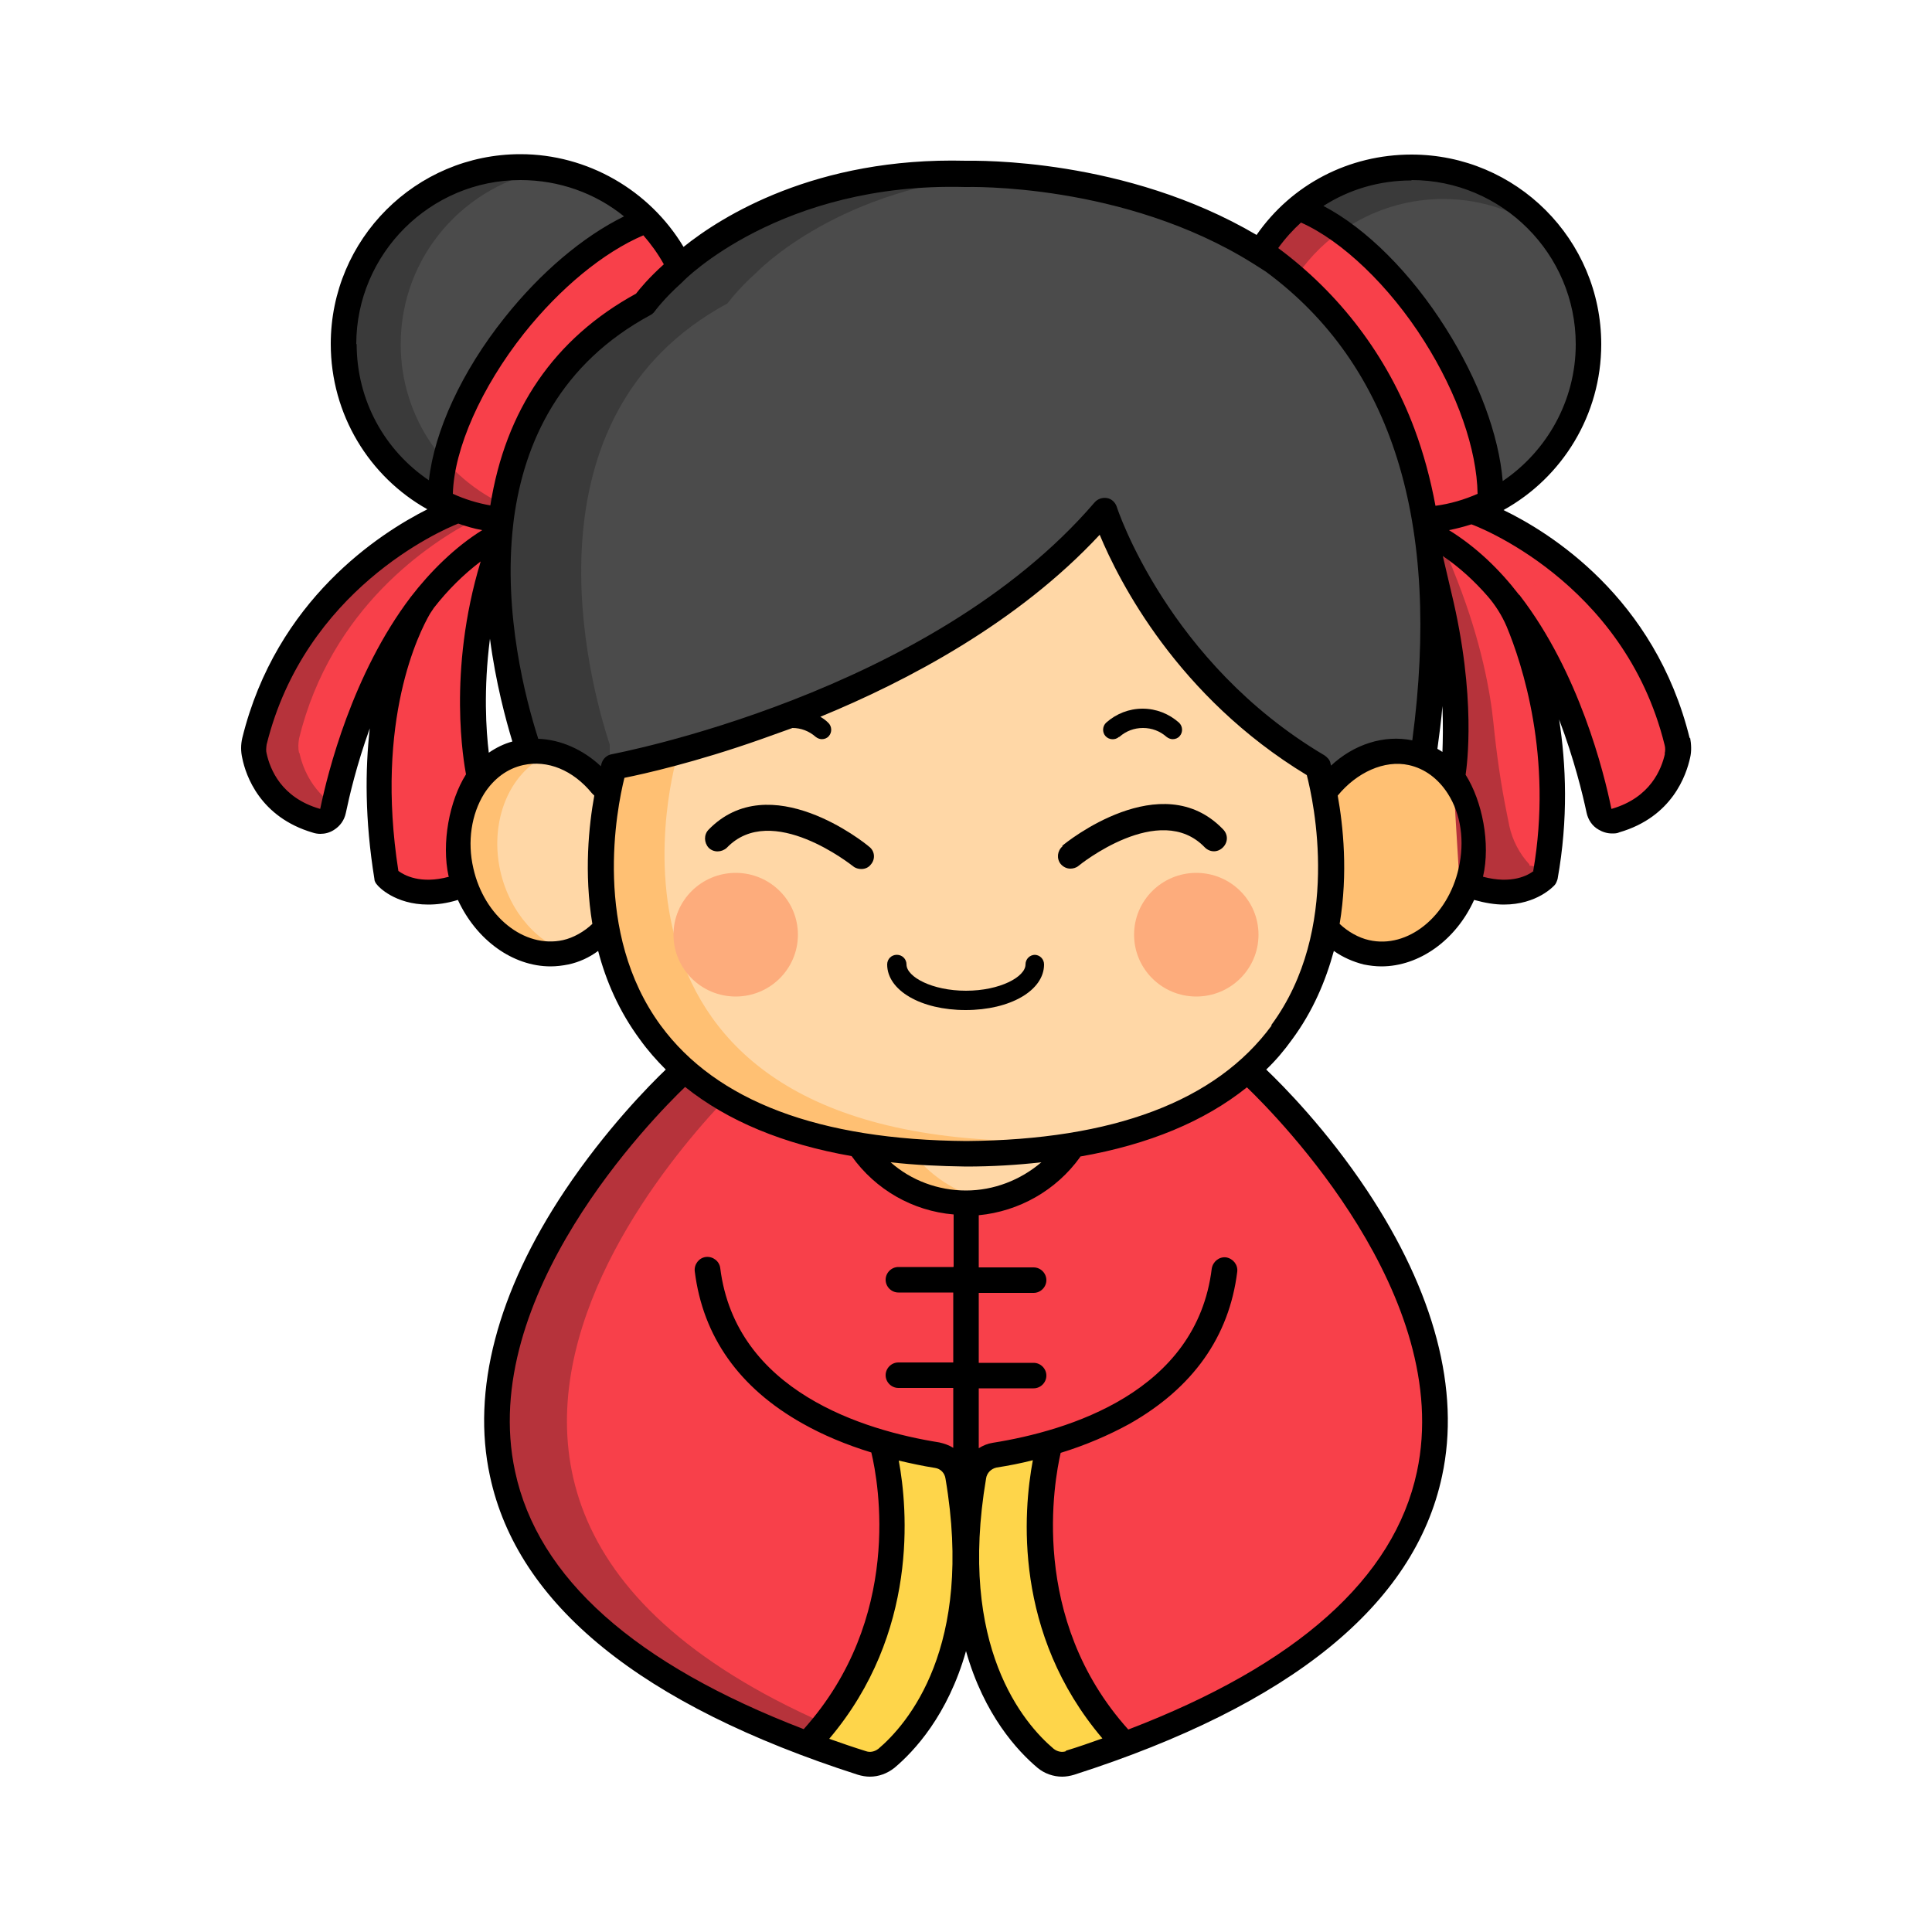 <svg viewBox="0 0 50 50" xmlns="http://www.w3.org/2000/svg" data-name="katman 2" id="katman_2">
  <defs>
    <style>
      .cls-1 {
        fill: #ffc073;
      }

      .cls-2 {
        fill: #fdac7c;
      }

      .cls-3 {
        fill: none;
      }

      .cls-4 {
        fill: #ffd7a6;
      }

      .cls-5 {
        fill: #fed54a;
      }

      .cls-6 {
        fill: #3a3a3a;
      }

      .cls-7 {
        fill: #b6333b;
      }

      .cls-8 {
        fill: #f8404a;
      }

      .cls-9 {
        fill: #4b4b4b;
      }
    </style>
  </defs>
  <g data-name="katman 1" id="katman_1">
    <g>
      <g>
        <g>
          <g>
            <path d="M36.53,4.33c-1.66,0-3.11.88-3.91,2.2l4.49,6.92c2.26-.28,4.01-2.21,4.01-4.54,0-2.53-2.05-4.58-4.58-4.58h0Z" class="cls-9"></path>
            <path d="M36.53,4.33c-1.66,0-3.11.88-3.91,2.2l.82.82c.8-1.32,2.26-2.2,3.91-2.2,1.05,0,2.02.36,2.8.96-.84-1.08-2.15-1.78-3.62-1.78Z" class="cls-6"></path>
            <path d="M32.01,7.5c1.03-1.96,1.84-2,1.84-2,1.08.48,2.31,1.62,3.29,3.17.93,1.48,1.42,3,1.44,4.16l-2.08.92-4.48-6.25Z" class="cls-8"></path>
            <path d="M13.47,4.33c-2.53,0-4.58,2.05-4.58,4.58,0,2.36,1.79,4.31,4.08,4.55l4.61-6.55c-.74-1.53-2.31-2.58-4.12-2.58Z" class="cls-9"></path>
            <path d="M10.37,8.91c0-2.28,1.66-4.16,3.84-4.52-.24-.04-.49-.06-.74-.06-2.53,0-4.58,2.05-4.58,4.58,0,2.36,1.79,4.31,4.08,4.55l.23-.32c-1.66-.69-2.83-2.32-2.83-4.23h0Z" class="cls-6"></path>
            <g>
              <path d="M16.62,5.75c-1.06.43-2.27,1.37-3.31,2.68-1.2,1.52-1.88,3.15-1.91,4.35l1.58.67,4.61-6.55-.97-1.16Z" class="cls-8"></path>
              <path d="M12.92,14.14l-.34-.59-.77-.33s-4.1,1.48-5.21,5.97c-.03.12-.03.25,0,.37.09.42.41,1.33,1.6,1.68.2.06.39-.06.44-.26.19-.91.81-3.44,2.3-5.37-.07.11-1.66,2.53-.91,7.1,0,0,.6.69,1.9.24l.78-.7-.29-2.25s-.56-2.55.43-5.59l.09-.27Z" class="cls-8"></path>
              <path d="M43.41,19.19c-1.11-4.49-5.15-5.92-5.15-5.92l-.92.18-.29,1.25c.05.18.14.53.18.7.68,2.8.37,4.61.37,4.61l.15,2.47.34.48c1.3.45,1.9-.24,1.9-.24.73-4-.89-7.07-.91-7.1,1.49,1.93,2.11,4.46,2.3,5.37.04.2.24.32.44.26,1.18-.34,1.51-1.26,1.6-1.68.03-.12.02-.25,0-.37Z" class="cls-8"></path>
              <path d="M32.37,27.78h-14.74s-13.38,12.06,4.68,17.86c.22.07.46.02.63-.12.76-.64,2.64-2.73,1.86-7.31h.4c-.78,4.58,1.1,6.67,1.86,7.31.17.15.41.19.63.12,18.06-5.8,4.68-17.86,4.68-17.86h0Z" class="cls-8"></path>
            </g>
            <path d="M19.44,27.78h-1.81s-13.38,12.06,4.68,17.86c.22.07.46.02.63-.12.07-.06.14-.12.22-.2-16.61-5.91-3.72-17.54-3.72-17.54h0Z" class="cls-7"></path>
            <path d="M36.86,19.44c.99-6.95-1.18-10.68-3.9-12.68-3.54-2.42-7.96-2.26-7.96-2.26-5-.13-7.56,2.55-7.56,2.55-.52.46-.75.8-.75.8-5.43,2.93-3.6,9.75-3.05,11.42v1.98h23.14l.09-1.82Z" class="cls-9"></path>
            <path d="M18.83,7.85s.24-.34.75-.8c0,0,2.15-2.26,6.36-2.53-.59-.04-.94-.02-.94-.02-5-.13-7.56,2.55-7.56,2.55-.52.46-.75.8-.75.8-5.43,2.93-3.6,9.75-3.05,11.42v1.98h2.14v-1.98c-.55-1.67-2.37-8.49,3.05-11.42Z" class="cls-6"></path>
            <path d="M36.42,19.43c-.79-.18-1.59.18-2.15.86l.06,3.93c.25.24.55.41.89.48,1.2.27,2.43-.7,2.76-2.15s-.37-2.85-1.57-3.12h0Z" class="cls-1"></path>
            <path d="M13.53,19.43c-1.2.27-1.9,1.67-1.57,3.12s1.57,2.42,2.76,2.15c.34-.08.65-.25.89-.48l.06-3.93c-.55-.68-1.36-1.04-2.15-.86h0Z" class="cls-4"></path>
            <path d="M12.95,22.55c-.32-1.42.34-2.79,1.48-3.1-.29-.08-.6-.09-.9-.02-1.2.27-1.9,1.67-1.57,3.12s1.57,2.42,2.76,2.15c.03,0,.06-.01.09-.02-.86-.23-1.61-1.04-1.86-2.13Z" class="cls-1"></path>
            <path d="M22.29,29.72c.6.85,1.59,1.41,2.71,1.41s2.08-.54,2.69-1.38l-5.4-.04Z" class="cls-4"></path>
            <path d="M21.03,45c2.75-3.04,2.02-6.77,1.83-7.52l1.7.32s1.6,5.26-1.95,7.86l-1.59-.66Z" class="cls-5"></path>
            <path d="M34.11,19.85c-4.22-2.5-5.53-6.63-5.53-6.63-4.4,5.13-12.69,6.63-12.69,6.63,0,0-3.06,9.92,9.11,10.01,12.17-.09,9.11-10.01,9.11-10.01h0Z" class="cls-4"></path>
            <path d="M11.62,22.69s0,0,0,0c0-.01,0,0,0,0Z"></path>
            <path d="M26.65,29.53c-12.17-.09-9.11-10.01-9.11-10.01l-1.65.33s-3.06,9.92,9.11,10.01c1.58-.01,2.91-.19,4.01-.49-.72.1-1.5.15-2.37.16Z" class="cls-1"></path>
            <path d="M23.53,29.73h-1.24c.6.85,1.59,1.4,2.71,1.4.21,0,.42-.02.62-.06-.86-.16-1.6-.66-2.09-1.35h0Z" class="cls-1"></path>
            <path d="M28.94,45c-2.75-3.04-2.02-6.77-1.83-7.52l-1.7.32s-1.6,5.26,1.95,7.86l1.59-.66Z" class="cls-5"></path>
            <path d="M7.74,19.48c-.03-.12-.02-.25,0-.37.83-3.38,3.36-5.05,4.56-5.67l-.5-.21s-4.1,1.48-5.21,5.97c-.03.12-.03.25,0,.37.09.42.41,1.33,1.6,1.68.2.06.39-.06.44-.26,0-.04.02-.09.03-.14-.63-.42-.84-1.04-.91-1.36h0Z" class="cls-7"></path>
            <g>
              <path d="M39.58,22.37c-.26-.28-.44-.63-.52-1l-.06-.3c-.16-.78-.27-1.57-.35-2.36-.08-.79-.31-2.09-.94-3.7-.06-.16-.2-.5-.27-.67l.08-.92-.18.04-.29,1.25c.05.18.14.53.18.7.68,2.8.37,4.61.37,4.61l.15,2.47.34.48c1.3.45,1.9-.24,1.9-.24.02-.09.03-.19.05-.28-.14,0-.29-.02-.46-.05h0Z" class="cls-7"></path>
              <path d="M43.04,20.18c-.19.08-.4,0-.47-.2-.31-.88-1.27-3.3-3-5.01.02.03,1.79,2.5,1.87,6.14.08.12.23.18.38.14.81-.23,1.21-.73,1.42-1.16-.06.03-.13.07-.2.1h0Z" class="cls-8"></path>
            </g>
            <path d="M11.52,11.93c-.07.3-.11.59-.11.86l1.58.67.23-.32c-.65-.27-1.23-.69-1.69-1.21Z" class="cls-7"></path>
            <path d="M34.71,5.99c-.29-.21-.58-.37-.86-.5,0,0-.48.02-1.18.94-.02.03-.04.06-.06.09l.82.82c.33-.54.76-1,1.27-1.36Z" class="cls-7"></path>
          </g>
          <path d="M11.62,22.69s0,0,0,0c0-.01,0,0,0,0Z"></path>
          <g>
            <path d="M26.79,24.71c-.14,0-.25.11-.25.25,0,.32-.66.68-1.54.68s-1.54-.36-1.54-.68c0-.14-.11-.25-.25-.25s-.25.11-.25.25c0,.67.87,1.18,2.03,1.18s2.03-.51,2.03-1.18c0-.14-.11-.25-.25-.25h0Z"></path>
            <path d="M18.34,21.47c-.13.13-.12.34,0,.47.13.13.34.12.47,0,1.16-1.21,3.24.46,3.27.48.06.05.14.07.21.07.1,0,.19-.04.25-.12.12-.14.1-.35-.05-.46-.1-.09-2.57-2.08-4.16-.43h0Z"></path>
            <path d="M27.5,21.9c-.14.12-.16.32-.05.46.07.08.16.12.25.12.07,0,.15-.02.21-.07.02-.02,2.1-1.7,3.27-.48.13.13.33.14.47,0,.13-.13.14-.33,0-.47-1.59-1.65-4.06.34-4.16.43h0Z"></path>
            <path d="M38.09,13.56s0,0,0,0c0,0,.01,0,0,0Z"></path>
            <path d="M38.38,22.69s0,0,0,0c0,0,0-.01,0,0Z"></path>
            <path d="M34.62,20.59s0,0,0,0c0,0,.01-.01,0,0Z"></path>
            <path d="M43.73,19.11c-.9-3.66-3.64-5.34-4.82-5.91,1.52-.84,2.53-2.46,2.53-4.29,0-2.71-2.2-4.91-4.91-4.91-1.62,0-3.1.77-4.01,2.08-3.4-2-7.23-1.92-7.52-1.92-3.9-.1-6.34,1.45-7.31,2.23-.88-1.47-2.49-2.4-4.22-2.4-2.71,0-4.91,2.2-4.91,4.91,0,1.83,1,3.44,2.5,4.28-1.23.62-3.91,2.34-4.79,5.92-.04.17-.04.35,0,.52.09.45.46,1.53,1.83,1.93.06.02.13.03.19.03.12,0,.24-.03.35-.1.16-.1.27-.25.31-.44.09-.43.28-1.25.62-2.19-.12,1.06-.13,2.36.12,3.9,0,.06.04.12.08.16.02.03.45.5,1.31.5.23,0,.48-.03.77-.12.48,1.04,1.42,1.72,2.4,1.72.15,0,.31-.02.46-.05.28-.06.54-.18.77-.35.2.77.54,1.56,1.08,2.29.2.28.43.54.67.78-.43.41-1.56,1.56-2.61,3.13-1.75,2.62-2.42,5.18-1.94,7.39.71,3.33,3.92,5.93,9.52,7.73.1.03.21.05.31.05.23,0,.45-.08.64-.23.51-.43,1.38-1.36,1.85-3.02.47,1.66,1.34,2.59,1.85,3.02.18.15.41.23.64.23.1,0,.21-.02.31-.05,5.61-1.8,8.81-4.4,9.52-7.73.48-2.22-.2-4.77-1.94-7.39-1.05-1.58-2.18-2.72-2.61-3.13.25-.24.47-.5.67-.78.54-.73.87-1.52,1.08-2.29.24.17.5.28.77.35.15.03.31.05.46.05.98,0,1.93-.68,2.4-1.72.29.08.54.12.77.12.86,0,1.29-.48,1.31-.5.04-.04.06-.1.08-.16.28-1.56.22-2.97.04-4.13.39,1.03.61,1.94.71,2.41.04.19.15.35.31.44.1.06.22.1.35.1.06,0,.13,0,.19-.03,1.37-.4,1.73-1.48,1.83-1.93.04-.17.03-.35,0-.52h0ZM36.53,4.66c2.34,0,4.25,1.91,4.25,4.25,0,1.46-.75,2.77-1.89,3.54-.1-1.2-.63-2.62-1.47-3.95-.9-1.43-2.06-2.59-3.17-3.17.67-.43,1.45-.66,2.28-.66h0ZM33.67,5.76c1.06.47,2.29,1.64,3.19,3.07.86,1.36,1.36,2.8,1.38,3.95-.34.15-.71.26-1.09.31-.13-.7-.31-1.36-.54-1.98-.71-1.91-1.95-3.52-3.53-4.69.18-.25.38-.47.6-.67h0ZM37.33,18.28c.02.5.01.9,0,1.18-.04-.03-.08-.05-.13-.08.05-.37.1-.74.13-1.11ZM17.18,6.84c-.39.35-.62.63-.72.76-2.12,1.16-3.38,3.01-3.77,5.48-.34-.06-.66-.16-.97-.3.03-1.17.74-2.76,1.84-4.15.94-1.18,2.06-2.1,3.09-2.54.2.23.38.48.53.75ZM13.26,19.19c-.22.06-.42.16-.61.29-.07-.57-.14-1.64.03-2.95.15,1.14.41,2.1.58,2.66ZM9.22,8.91c0-2.34,1.91-4.25,4.25-4.25,1,0,1.94.34,2.68.94-1.06.52-2.16,1.45-3.09,2.62-1.11,1.39-1.82,2.94-1.96,4.21-1.14-.77-1.87-2.06-1.87-3.53h0ZM8.29,20.92s0,.01,0,.01c0,0,0,0-.02,0-.99-.29-1.28-1.02-1.37-1.43-.02-.07-.01-.15,0-.23.99-4,4.5-5.54,4.96-5.72.2.07.4.13.62.17-.71.44-1.35,1.08-1.85,1.73-1.51,1.99-2.15,4.55-2.34,5.47h0ZM11.62,22.69s0,0,0,0c-.74.2-1.16-.04-1.31-.15-.61-3.91.54-6.18.82-6.66.03-.05.07-.1.1-.15.35-.45.76-.86,1.21-1.2-.87,2.87-.43,5.23-.38,5.51-.43.68-.64,1.78-.45,2.64h0ZM15.33,23.91c-.21.2-.49.36-.76.42-1,.22-2.04-.61-2.32-1.86-.16-.69-.05-1.4.28-1.93.25-.39.6-.65,1.01-.74.63-.14,1.29.13,1.78.73.02.02.04.04.06.06-.14.77-.27,2-.05,3.32ZM22.73,45.26c-.09.07-.21.1-.32.06-.32-.1-.64-.21-.95-.32,2.32-2.74,2.03-5.96,1.8-7.2.3.07.62.14.94.19.14.02.25.13.27.28.74,4.36-.98,6.35-1.75,7h0ZM24.67,32.79h-1.42c-.18,0-.33.15-.33.33s.15.33.33.33h1.42v1.81h-1.42c-.18,0-.33.15-.33.33s.15.33.33.33h1.42v1.55c-.11-.07-.23-.11-.36-.14-1.95-.31-5.27-1.32-5.67-4.51-.02-.18-.19-.31-.37-.29-.18.02-.31.19-.29.37.21,1.69,1.15,3.02,2.79,3.94.53.3,1.13.55,1.78.75.19.79.82,4.29-1.75,7.16-4.37-1.68-6.88-3.91-7.47-6.67-.98-4.54,3.58-9.16,4.4-9.95,1.1.88,2.54,1.48,4.31,1.79.62.87,1.58,1.42,2.64,1.51v1.35h0ZM23.05,30.08c.62.07,1.27.1,1.95.11.68,0,1.33-.04,1.95-.11-.54.46-1.23.73-1.95.73s-1.42-.26-1.95-.73h0ZM27.59,45.32c-.11.04-.23.01-.32-.06-.77-.65-2.49-2.64-1.75-7,.02-.14.13-.25.27-.28.32-.05.63-.11.94-.19-.25,1.33-.51,4.48,1.8,7.2-.31.11-.62.22-.95.32h0ZM36.67,38.09c-.59,2.76-3.11,5-7.47,6.67-2.59-2.88-1.91-6.46-1.75-7.16.65-.2,1.25-.46,1.78-.75,1.64-.93,2.58-2.25,2.79-3.94.02-.18-.11-.34-.29-.37-.18-.02-.34.11-.37.29-.39,3.2-3.72,4.2-5.67,4.51-.13.02-.25.07-.36.14v-1.55h1.42c.18,0,.33-.15.33-.33s-.15-.33-.33-.33h-1.42v-1.81h1.42c.18,0,.33-.15.33-.33s-.15-.33-.33-.33h-1.42v-1.35c1.04-.1,2-.64,2.62-1.5,0,0,0-.01.01-.02,1.77-.31,3.21-.91,4.31-1.79.82.79,5.37,5.41,4.4,9.95h0ZM32.91,26.54c-1.44,1.96-4.1,2.96-7.9,2.99-3.81-.03-6.47-1.03-7.91-2.99-1.77-2.41-1.14-5.61-.94-6.41.5-.1,1.84-.4,3.54-1l.81-.29c.22,0,.43.08.6.23.05.04.11.06.16.06.07,0,.14-.03.18-.08.09-.1.08-.26-.02-.35-.06-.06-.13-.11-.2-.15,2.24-.92,5.11-2.43,7.23-4.71.5,1.2,2.01,4.19,5.36,6.22.17.66.91,3.99-.92,6.47h0ZM34.45,19.82s-.02-.06-.02-.08c-.02-.08-.08-.14-.15-.19-4.06-2.4-5.37-6.4-5.38-6.44-.04-.11-.13-.2-.25-.22-.12-.02-.24.02-.32.11-4.27,4.98-12.42,6.5-12.5,6.52-.12.02-.22.11-.26.23,0,.01-.01.04-.02.08-.47-.44-1.05-.69-1.62-.71-.33-1.03-.91-3.25-.65-5.53l.02-.17c.27-1.99,1.2-4.01,3.54-5.27.04-.02.08-.06.11-.1,0,0,.23-.32.7-.74,0,0,.01-.01.02-.02.02-.03,2.53-2.58,7.31-2.45,0,0,.01,0,.02,0,.04,0,4.08-.12,7.43,1.98s0,0,0,0c.11.07.22.14.33.21,3.27,2.41,4.54,6.49,3.79,12.13-.73-.15-1.52.1-2.12.67ZM37.75,22.47c-.28,1.25-1.32,2.09-2.32,1.86-.27-.06-.55-.22-.76-.42.22-1.32.09-2.54-.05-3.32,0,0,0,0,0,0,.49-.6,1.21-.93,1.84-.79.41.09.76.35,1.01.74.34.53.44,1.23.28,1.93h0ZM39.69,22.54c-.14.11-.56.35-1.31.15,0,0,0,.01,0,0,.2-.86-.02-1.96-.45-2.64h0s0,0,0,0h0c.03-.21.29-2-.37-4.72l-.22-.94c.43.29.82.65,1.16,1.04.2.23.37.5.49.78.4.96,1.2,3.38.69,6.33h0ZM43.09,19.5c-.09.41-.38,1.14-1.37,1.43,0,0-.01,0-.02,0,0,0,0,0,0-.01-.19-.93-.83-3.51-2.36-5.5,0-.01-.02-.02-.03-.03-.5-.65-1.1-1.23-1.81-1.67.2-.04.39-.09.58-.15,0,0,0,0,0,0,.04.01,3.95,1.45,5,5.71.02.07.02.15,0,.23h0Z"></path>
            <path d="M28.97,19.07c.17-.15.38-.23.61-.23s.44.08.61.23c.05.04.11.06.16.06.07,0,.14-.03.18-.08.09-.1.08-.26-.02-.35-.26-.23-.59-.36-.94-.36s-.68.13-.94.36c-.1.09-.11.25-.02.35.09.1.25.11.35.02h0Z"></path>
          </g>
        </g>
        <g>
          <ellipse ry="1.6" rx="1.61" cy="24.19" cx="19.04" class="cls-2"></ellipse>
          <ellipse ry="1.6" rx="1.61" cy="24.19" cx="30.96" class="cls-2"></ellipse>
        </g>
      </g>
      <rect height="50" width="50" class="cls-3"></rect>
    </g>
  </g>
</svg>